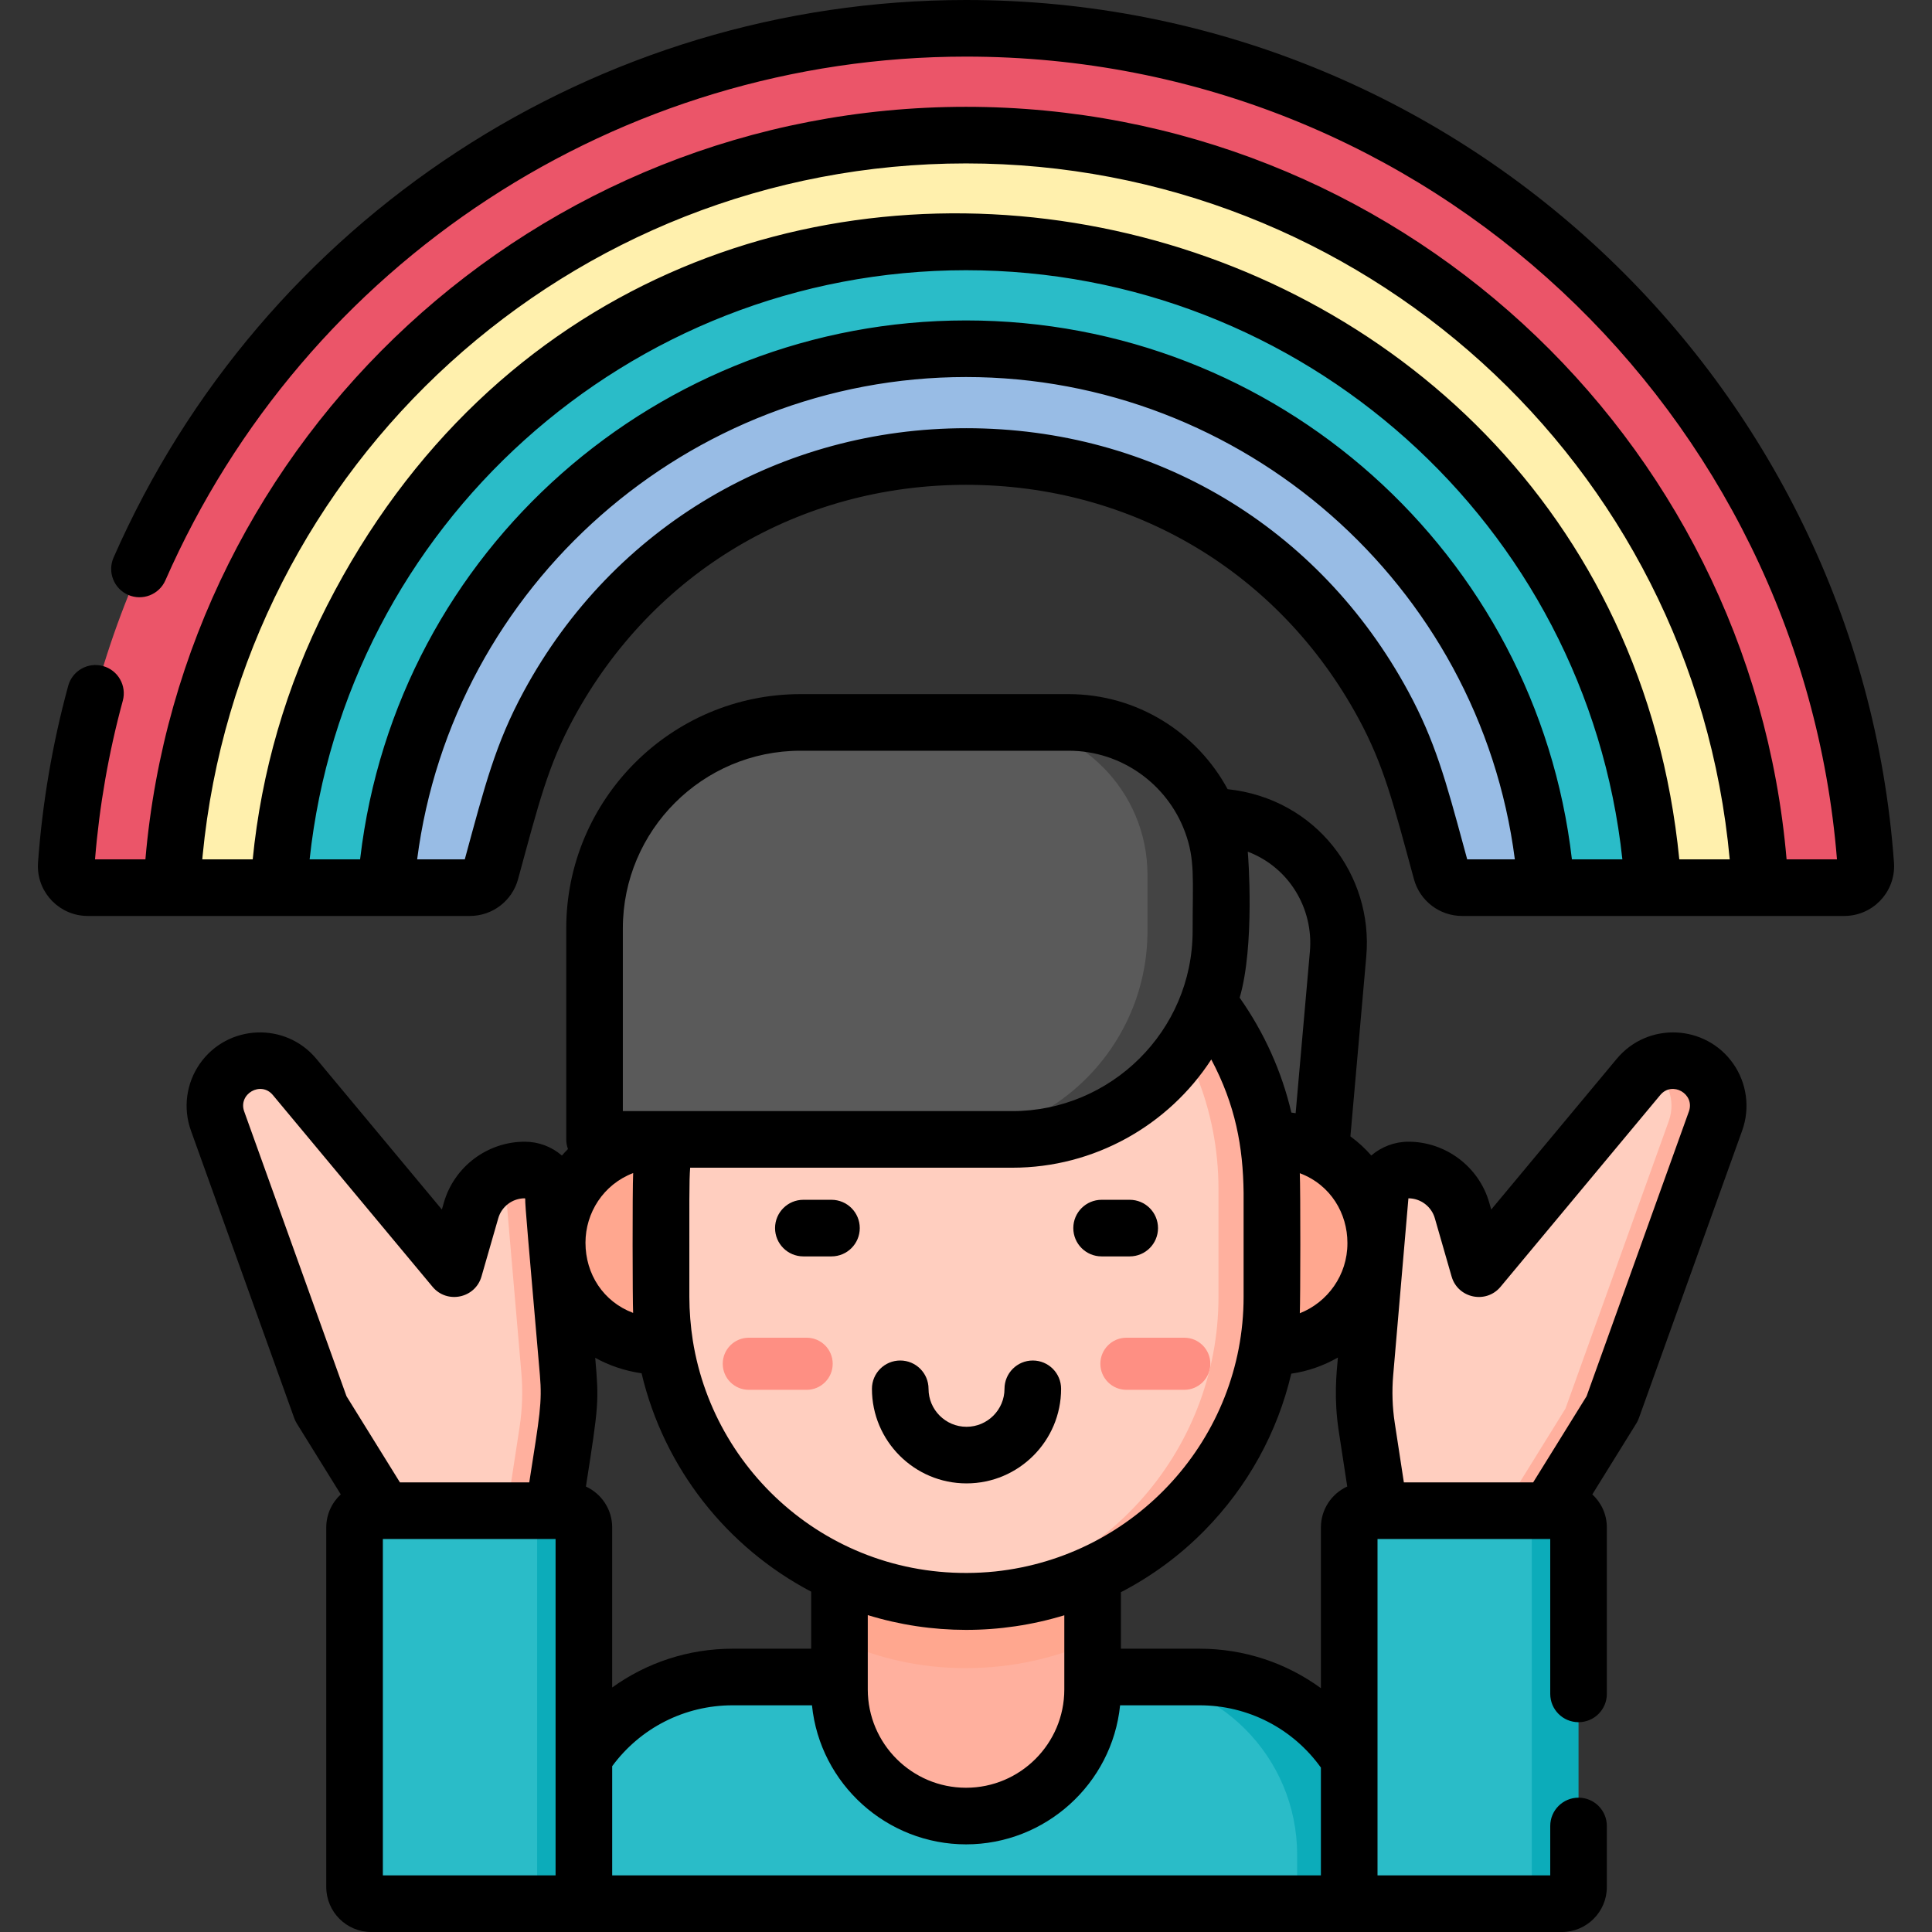 <svg id="Capa_1" enable-background="new 0 0 512 512" height="512" viewBox="0 0 512 512" width="512" xmlns="http://www.w3.org/2000/svg"><rect x="0" y="0" width="512" height="512" fill="#333333" stroke="none"/><g><g><path d="m256 64.112c-96.803 0-176.228 75.774-182.109 171.122h28.361c5.81-79.843 72.423-142.815 153.748-142.815s147.938 62.973 153.749 142.816h28.361c-5.882-95.348-85.307-171.123-182.11-171.123z" fill="#2abcc8"/><g><path d="m256 35.806c-112.415 0-204.553 88.462-210.47 199.428h28.361c5.881-95.347 85.306-171.122 182.109-171.122s176.228 75.774 182.109 171.122h28.361c-5.917-110.966-98.055-199.428-210.47-199.428z" fill="#fff0ad"/></g><g><path d="m256 7.5c-125.961 0-229.475 97.917-238.444 221.63-.239 3.297 2.383 6.105 5.689 6.105h22.285c5.917-110.967 98.055-199.429 210.47-199.429s204.553 88.462 210.47 199.428h22.285c3.306 0 5.928-2.808 5.689-6.105-8.969-123.712-112.483-221.629-238.444-221.629z" fill="#eb5569"/></g><path d="m256 92.419c-81.325 0-147.938 62.973-153.749 142.816h22.304c2.567 0 4.818-1.717 5.494-4.194 5.567-20.408 8.091-30.831 15.342-44.224 47.416-87.585 173.588-87.978 221.217 0 7.251 13.394 9.769 23.793 15.342 44.224.676 2.477 2.927 4.194 5.494 4.194h22.304c-5.81-79.844-72.423-142.816-153.748-142.816z" fill="#98bce5"/><g><path d="m307.289 444.423c-3.882 0-108.52 0-113.172 0-26.003 0-47.082 21.079-47.082 47.082v12.995h207.336v-12.995c0-26.003-21.079-47.082-47.082-47.082z" fill="#2abcc8"/><path d="m347.333 335.291 7.273-82.492c1.726-19.577-13.701-36.424-33.354-36.424h-63.632v118.915h89.713z" fill="#444"/><path d="m297.841 356.903h39.347c15.127 0 27.39-12.263 27.39-27.39v-.168c0-15.127-12.263-27.39-27.39-27.39h-39.347z" fill="#ffa78f"/><path d="m214.395 356.888h-39.347c-15.127 0-27.39-12.263-27.39-27.39v-.168c0-15.127 12.263-27.39 27.39-27.39h39.347z" fill="#ffa78f"/><path d="m289.553 434.953-3.354-3.743v-64.199h-59.216v61.25l-4.513 6.601v12.868c0 18.525 15.017 33.542 33.542 33.542s33.542-15.017 33.542-33.542v-12.777z" fill="#ffb09e"/><path d="m222.47 434.862c10.172 4.63 21.474 7.211 33.38 7.211 12.186 0 23.555-2.564 33.703-7.12v-67.942h-67.083z" fill="#ffa78f"/><path d="m317.906 444.423h-21.235c26.003 0 47.082 21.079 47.082 47.082v12.995h21.235v-12.995c0-26.003-21.079-47.082-47.082-47.082z" fill="#0cacba"/><g fill="#ffcebf"><path d="m333.11 368.65c-.251.77-.508 1.537-.782 2.297.274-.76.532-1.527.782-2.297z"/><path d="m329.988 343.711v-28.594c0-43.405-34.517-80.379-80.941-80.379-41.367 3.455-73.864 38.12-73.864 80.379v28.594c0 42.196 32.399 76.819 73.677 80.362 48.05 0 81.128-38.274 81.128-80.362z"/></g><g><path d="m313.847 368.317h-15.335c-3.813 0-6.904-3.091-6.904-6.904s3.091-6.904 6.904-6.904h15.335c3.813 0 6.904 3.091 6.904 6.904s-3.091 6.904-6.904 6.904z" fill="#fe8f83"/></g><path d="m249.046 234.738c41.367 3.456 73.864 38.12 73.864 80.379v28.594c0 41.05-31.149 76.757-74.051 80.362 48.46 4.16 88.207-33.647 88.207-80.362v-28.594c0-46.34-39.328-84.449-88.02-80.379z" fill="#ffb09e"/><g><path d="m198.436 368.317h15.335c3.813 0 6.904-3.091 6.904-6.904s-3.091-6.904-6.904-6.904h-15.335c-3.813 0-6.904 3.091-6.904 6.904s3.091 6.904 6.904 6.904z" fill="#fe8f83"/></g><path d="m272.562 191.451c-7.159 0-53.508 0-60.418 0-30.147 0-54.585 24.438-54.585 54.585v55.918h100.13c30.514 0 55.251-24.737 55.251-55.251v-14.874c0-22.3-18.078-40.378-40.378-40.378z" fill="#5a5a5a"/><path d="m283.179 191.451h-19.465c22.3 0 40.378 18.078 40.378 40.378v14.874c0 30.514-24.737 55.251-55.251 55.251h19.465c30.514 0 55.251-24.737 55.251-55.251v-14.874c0-22.3-18.078-40.378-40.378-40.378z" fill="#444"/><path d="m408.597 400.35c-45.942 0-8.814 0-46.619 0-2.443 0-4.424 1.981-4.424 4.424v99.726h51.04c2.444 0 4.424-1.981 4.424-4.424v-95.302c.001-2.442-1.978-4.423-4.421-4.424z" fill="#2abcc8"/><path d="m413.904 400.35h-12.387c2.444 0 4.424 1.981 4.424 4.424v95.302c0 2.443-1.98 4.424-4.424 4.424h12.387c2.443 0 4.424-1.981 4.424-4.424v-95.302c0-2.443-1.981-4.424-4.424-4.424z" fill="#0cacba"/><path d="m447.443 290.884c-1.957-4.567-5.536-6.93-10.25-8.051h.001-.001c-2.397 1.457.837-2.013-45.295 53.38l-4.448-15.453c-1.822-6.333-7.616-10.694-14.205-10.694-4.519 0-8.052 3.899-7.607 8.397l-3.901 45.324c-.416 4.829-.255 9.691.479 14.482l3.383 22.081h32.487 3.429l18.178-28.272 27.902-70.923c1.305-3.311 1.249-7.001-.152-10.271z" fill="#ffcebf"/><g><path d="m443.397 281.094c-2.214 0-4.355.614-6.204 1.738 4.62 2.813 7.073 8.627 5.056 14.241l-27.383 76.22-16.778 27.057h12.387l16.778-27.057 27.383-76.22c2.795-7.78-2.972-15.979-11.239-15.979z" fill="#ffb09e"/></g><path d="m143.235 400.35c-22.114 0-25.907 0-44.849 0-2.443 0-4.424 1.981-4.424 4.424v95.302c0 2.443 1.98 4.424 4.424 4.424h49.271v-99.726c0-2.442-1.98-4.423-4.422-4.424z" fill="#2abcc8"/><path d="m150.311 400.35h-12.387c2.443 0 4.424 1.981 4.424 4.424v99.726h12.387v-99.726c0-2.443-1.981-4.424-4.424-4.424z" fill="#0cacba"/><path d="m141.258 312.01h-9.519c-3.272 1.863-5.805 4.946-6.9 8.75l-4.448 15.453-42.322-50.819c-2.269-2.725-5.631-4.3-9.177-4.3-8.268 0-14.034 8.199-11.239 15.98l27.383 76.22 16.778 27.057h32.487 3.622l6.311-32.033z" fill="#ffcebf"/><g><path d="m150.551 363.787c-4.217-49.006-3.88-44.601-3.863-45.994.052-4.208-3.351-7.727-7.644-7.727-2.631 0-5.13.705-7.305 1.944 1.596 1.426 2.59 3.5 2.562 5.783-.017 1.393-.354-3.012 3.863 45.994.416 4.831.255 9.694-.48 14.486l-3.383 22.078h12.387c3.608-23.541 4.651-27.416 3.863-36.564z" fill="#ffb09e"/></g></g></g><g><path d="m273.702 360.549c-4.143 0-7.5 3.357-7.5 7.5 0 5.551-4.516 10.066-10.066 10.066s-10.065-4.516-10.065-10.066c0-4.143-3.357-7.5-7.5-7.5s-7.5 3.357-7.5 7.5c0 13.821 11.244 25.066 25.065 25.066s25.066-11.245 25.066-25.066c0-4.143-3.357-7.5-7.5-7.5z"/><path d="m428.458 280.595-33.267 39.944-.533-1.854c-2.731-9.491-11.537-16.12-21.413-16.12-3.625 0-7.115 1.319-9.841 3.652-1.625-1.857-3.467-3.563-5.532-5.061l4.206-47.698c1.894-21.462-13.265-41.815-36.749-44.32-8.099-14.985-23.953-25.188-42.149-25.188h-71.035c-34.233 0-62.085 27.852-62.085 62.085v55.918c0 .901.167 1.762.459 2.562-.018.018-.037.033-.054.051-.541.535-1.056 1.093-1.559 1.662-2.743-2.365-6.196-3.663-9.86-3.663-9.877 0-18.683 6.629-21.413 16.12l-.534 1.853-33.264-39.941c-8.217-9.872-23.52-9.157-30.844 1.255-3.637 5.171-4.532 11.809-2.396 17.759l27.383 76.22c.178.494.407.97.685 1.416l11.647 18.782c-2.359 2.18-3.847 5.289-3.847 8.747v95.302c0 6.575 5.349 11.924 11.924 11.924h315.518c6.575 0 11.925-5.349 11.925-11.924v-16.179c0-4.143-3.357-7.5-7.5-7.5s-7.5 3.357-7.5 7.5v13.101h-45.773v-30.872-58.277h.546 44.874.354v41.047c0 4.143 3.357 7.5 7.5 7.5s7.5-3.357 7.5-7.5v-44.123c0-3.458-1.489-6.567-3.848-8.747l11.647-18.781c.277-.446.507-.922.685-1.416l27.383-76.221c2.137-5.949 1.241-12.587-2.396-17.758-7.334-10.422-22.636-11.119-30.844-1.257zm-289.27 37.11c-.069 1.557.871 11.697 3.891 46.726.628 7.29-.052 10.715-2.818 28.42h-34.272l-14.161-22.837-27.115-75.475c-1.66-4.62 4.417-8.164 7.595-4.345l42.322 50.818c3.845 4.614 11.308 3.051 12.97-2.726l4.448-15.453c.892-3.103 3.77-5.269 6.998-5.269.088 0 .145.075.145.136m8.043 179.3h-45.772v-89.149h.353 44.875.545v89.149zm183.435-271.3c11.146 4.247 17.45 15.291 16.467 26.439l-3.78 42.873c-.382-.065-.758-.123-1.131-.175-2.559-10.919-7.193-21.179-13.7-30.436 4.04-13.756 2.272-37.699 2.144-38.701zm-9.669 55.073c6.413 12.063 8.428 23.163 8.566 35.327v27.611c0 37.286-28.477 68.778-65.824 72.742-40.654 4.124-74.29-24.421-80.142-61.207-.568-3.589-.917-7.866-.917-11.535 0-26.629-.066-30.572.22-34.258h85.403c21.617 0 41.327-11.173 52.694-28.68zm-38.947 147.292v19.665c0 14.359-11.682 26.042-26.041 26.042s-26.042-11.682-26.042-26.042c0-11.638 0-8.077 0-19.711 16.926 5.21 35.08 5.225 52.083.046zm-116.993-182.03c0-25.963 21.122-47.085 47.085-47.085h71.035c14.085 0 26.126 8.905 30.798 21.379.03.081.064.162.094.243 2.649 7.252 1.986 12.128 1.986 26.13 0 26.639-21.787 47.751-47.752 47.751-10.685 0-91.371 0-103.246 0zm-9.903 83.295c0-7.902 4.717-15.429 12.639-18.458-.223 4.613-.164 34.021-.012 37.062-7.91-2.973-12.627-10.296-12.627-18.604zm.115 64.616c3.416-21.844 3.471-22.463 2.467-34.114 3.578 1.992 7.678 3.426 12.289 4.107 5.922 25.129 22.626 46.14 44.942 57.869v15.115h-20.853c-11.645 0-22.734 3.683-31.883 10.281v-42.429c0-4.804-2.86-8.942-6.962-10.829zm194.783 103.054h-187.82v-28.941c7.461-10.143 19.225-16.136 31.882-16.136h21.065c2.124 20.912 19.9 36.85 40.829 36.85 20.964 0 38.708-15.972 40.828-36.85h21.066c12.836 0 24.703 6.132 32.148 16.506v28.571zm0-92.226v42.611c-9.189-6.715-20.369-10.463-32.148-10.463h-20.854v-14.975c8.142-4.219 15.639-9.711 22.216-16.411 11.453-11.666 19.276-25.969 22.931-41.5 4.444-.643 8.617-2.128 12.358-4.286-.37 4.293-1.127 10.696.247 19.657l2.226 14.531c-4.109 1.885-6.976 6.027-6.976 10.836zm7.023-75.262c0 8.401-5.236 15.603-12.616 18.513.165-3.431.199-32.781-.002-37.116 8.313 3.126 12.618 10.816 12.618 18.435zm90.499-34.974-27.115 75.476-14.161 22.837h-34.262l-2.408-15.714c-.644-4.2-.785-8.475-.42-12.707 0-.005 4.034-46.864 4.034-46.864 3.228 0 6.105 2.166 6.998 5.269l4.447 15.453c1.66 5.771 9.123 7.344 12.97 2.726l42.325-50.82c3.184-3.829 9.249-.265 7.592 4.344z"/><path d="m220.347 317.958h-7.449c-4.143 0-7.5 3.357-7.5 7.5s3.357 7.5 7.5 7.5h7.449c4.143 0 7.5-3.357 7.5-7.5s-3.358-7.5-7.5-7.5z"/><path d="m299.385 317.958h-7.448c-4.143 0-7.5 3.357-7.5 7.5s3.357 7.5 7.5 7.5h7.448c4.143 0 7.5-3.357 7.5-7.5s-3.358-7.5-7.5-7.5z"/><path d="m501.925 228.588c-9.233-127.362-115.717-228.588-245.925-228.588-97.819 0-186.491 58.001-225.903 147.763-1.665 3.793.06 8.218 3.852 9.883 3.795 1.664 8.218-.06 9.883-3.852 37.019-84.315 120.3-138.794 212.168-138.794 122.733 0 221.303 94.877 230.815 212.734h-13.35c-9.678-112.638-104.265-199.427-217.465-199.427-113.974 0-207.868 87.739-217.466 199.428h-13.35c1.15-14.206 3.623-28.333 7.356-42.024 1.09-3.997-1.266-8.119-5.262-9.209-3.997-1.092-8.119 1.267-9.209 5.262-4.158 15.248-6.849 31.002-7.996 46.844-.022.315-.033.63-.033.94 0 7.271 5.923 13.188 13.203 13.188h101.312c5.935 0 11.17-3.998 12.729-9.721 5.512-20.262 7.961-30.174 14.703-42.627 20.985-38.764 59.894-61.906 104.078-61.906 44.103 0 82.962 23.143 103.947 61.906 6.734 12.438 9.182 22.327 14.702 42.625 1.56 5.725 6.795 9.723 12.729 9.723h101.312c7.28 0 13.203-5.916 13.203-13.188.001-.312-.01-.626-.033-.96zm-113.101-.854-.891-3.274c-4.759-17.524-7.632-28.103-14.729-41.214-23.65-43.686-67.44-69.766-117.139-69.766-48.79 0-93.413 25.7-117.27 69.766-7.494 13.842-10.282 24.86-15.62 44.488h-12.625c9.345-72.535 71.89-127.815 145.45-127.815 73.202 0 136.048 54.839 145.449 127.815zm27.747 0c-9.383-80.93-78.097-142.815-160.571-142.815-81.359 0-150.875 60.698-160.532 142.51-.012.102-.027.204-.039.306h-13.374c9.478-88.239 84.485-156.123 173.945-156.123 88.869 0 164.394 67.195 173.945 156.122zm28.459 0c-18.302-184.762-270.593-239.134-358.354-67.246-10.955 21.464-17.439 44.361-19.706 67.247h-13.363c.034-.369.064-.739.1-1.108 10.093-103.623 97.359-183.32 202.293-183.32 104.24 0 192.708 79.083 202.393 184.428h-13.363z"/></g></g></svg>